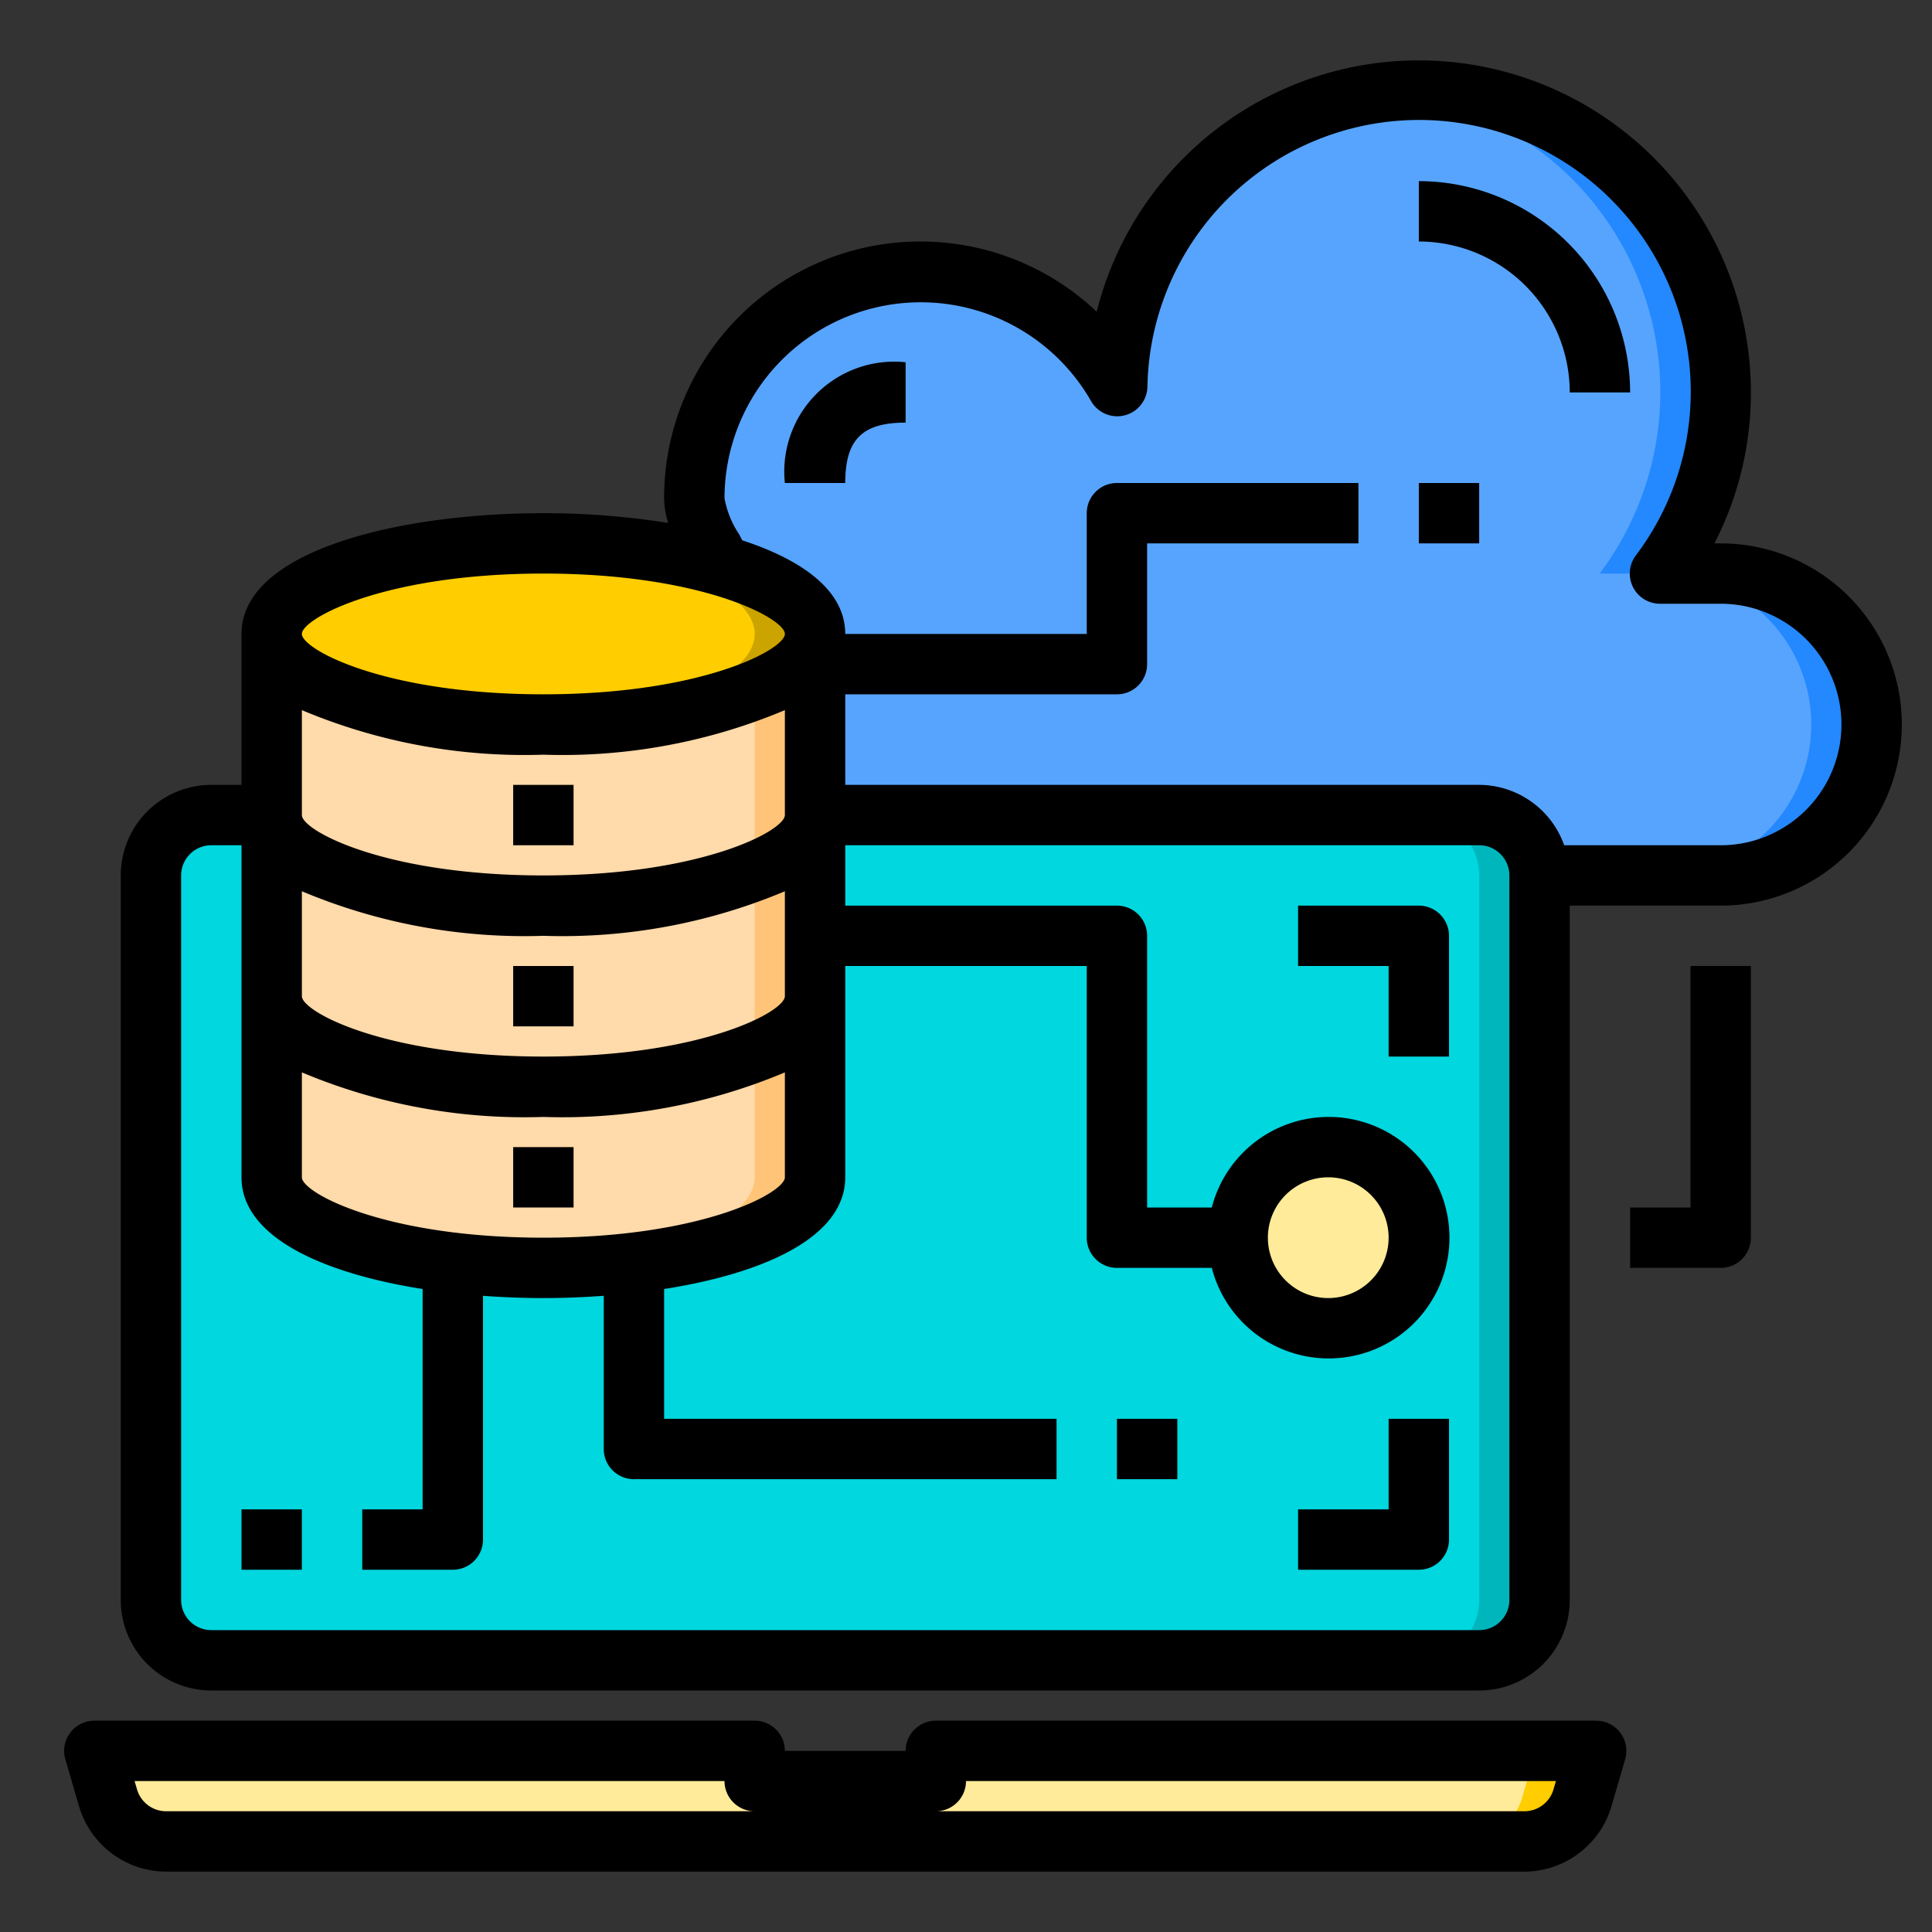 <?xml version="1.0" encoding="UTF-8" standalone="no"?> <svg xmlns="http://www.w3.org/2000/svg" viewBox="0 0 64 64"><rect x="0" y="0" width="64" height="64" fill="#333333" stroke="none"/><g id="operating_system" data-name="operating system"><path d="M57,19a5,5,0,0,1,0,10H23a5,5,0,0,1,0-10h1c-.28-.78-1-1.62-1-2.5a7.495,7.495,0,0,1,14.01-3.71A10,10,0,1,1,54.99,19Z" style="fill:#57a4ff"/><rect x="5" y="27" width="46" height="28" rx="2" ry="2" style="fill:#00d7df"/><path d="M51,29V53a2.006,2.006,0,0,1-2,2H47a2.006,2.006,0,0,0,2-2V29a2.006,2.006,0,0,0-2-2h2A2.006,2.006,0,0,1,51,29Z" style="fill:#00b6bd"/><path d="M57,13a10,10,0,0,1-2.01,6h-2A9.991,9.991,0,0,0,46.02,3.05c.32-.03.65-.05.98-.05A10,10,0,0,1,57,13Z" style="fill:#2488ff"/><path d="M62,24a5,5,0,0,1-5,5H55a5,5,0,0,0,0-10h2A5,5,0,0,1,62,24Z" style="fill:#2488ff"/><path d="M52.88,58l-.46,1.56A2,2,0,0,1,50.5,61H5.5a2,2,0,0,1-1.92-1.44L3.12,58H25v1h6V58Z" style="fill:#ffeb99"/><path d="M52.88,58l-.46,1.56A2,2,0,0,1,50.5,61h-2a2,2,0,0,0,1.92-1.44L50.88,58Z" style="fill:#ffcd00"/><circle cx="44" cy="41" r="3" style="fill:#ffeb99"/><path d="M27,33v6c0,1.31-2.5,2.42-6,2.82a25.09,25.09,0,0,1-6,0c-3.5-.4-6-1.51-6-2.82V33c0,1.66,4.03,3,9,3S27,34.66,27,33Z" style="fill:#ffdaaa"/><path d="M27,31v2c0,1.66-4.03,3-9,3s-9-1.34-9-3V27c0,1.66,4.03,3,9,3s9-1.34,9-3Z" style="fill:#ffdaaa"/><path d="M27,22v5c0,1.66-4.03,3-9,3s-9-1.34-9-3V21c0,1.66,4.03,3,9,3s9-1.34,9-3Z" style="fill:#ffdaaa"/><path d="M23.9,18.74c1.9.54,3.1,1.35,3.1,2.26,0,1.66-4.03,3-9,3s-9-1.34-9-3,4.03-3,9-3A21.808,21.808,0,0,1,23.9,18.74Z" style="fill:#ffcd00"/><path d="M27,33v6c0,1.66-4.03,3-9,3-.36,0-.72-.01-1.07-.02C21.46,41.83,25,40.56,25,39V34.88C26.25,34.37,27,33.71,27,33Z" style="fill:#ffc477"/><path d="M27,27v6c0,.71-.75,1.37-2,1.88v-6C26.25,28.37,27,27.71,27,27Z" style="fill:#ffc477"/><path d="M27,21v6c0,.71-.75,1.37-2,1.88v-6C26.25,22.37,27,21.71,27,21Z" style="fill:#ffc477"/><path d="M27,21c0,1.66-4.03,3-9,3-.34,0-.67-.01-1-.02,4.5-.16,8-1.43,8-2.98s-3.5-2.82-8-2.98c.33-.01.66-.02,1-.02C22.97,18,27,19.34,27,21Z" style="fill:#cca400"/><path d="M52.875,57H31a1,1,0,0,0-1,1H26a1,1,0,0,0-1-1H3.125a1,1,0,0,0-.96,1.28l.455,1.56A3.016,3.016,0,0,0,5.5,62h45a3.016,3.016,0,0,0,2.88-2.16l.455-1.56a1,1,0,0,0-.96-1.28ZM5.5,60a1.006,1.006,0,0,1-.96-.72L4.458,59H24a1,1,0,0,0,1,1Zm45.96-.72a1.006,1.006,0,0,1-.96.72H31a1,1,0,0,0,1-1H51.542Z"/><rect x="17" y="26" width="2" height="2"/><rect x="17" y="32" width="2" height="2"/><rect x="17" y="38" width="2" height="2"/><path d="M57,18h-.208A10.877,10.877,0,0,0,58,13a11,11,0,0,0-21.67-2.674A8.491,8.491,0,0,0,22,16.5a2.93,2.93,0,0,0,.134.824A25.969,25.969,0,0,0,18,17c-4.816,0-10,1.252-10,4v5H7a3,3,0,0,0-3,3V53a3,3,0,0,0,3,3H49a3,3,0,0,0,3-3V30h5a6,6,0,0,0,0-12ZM18,19c5.249,0,8,1.486,8,2s-2.751,2-8,2-8-1.486-8-2S12.751,19,18,19Zm0,22c-5.249,0-8-1.486-8-2V35.524A19.008,19.008,0,0,0,18,37a19.008,19.008,0,0,0,8-1.476V39C26,39.514,23.249,41,18,41ZM10,23.524A19.008,19.008,0,0,0,18,25a19.008,19.008,0,0,0,8-1.476V27c0,.514-2.751,2-8,2s-8-1.486-8-2ZM18,35c-5.249,0-8-1.486-8-2V29.524A19.008,19.008,0,0,0,18,31a19.008,19.008,0,0,0,8-1.476V33C26,33.514,23.249,35,18,35ZM50,53a1,1,0,0,1-1,1H7a1,1,0,0,1-1-1V29a1,1,0,0,1,1-1H8V39c0,1.98,2.694,3.179,6,3.7V50H12v2h3a1,1,0,0,0,1-1V42.925c.664.049,1.335.075,2,.075s1.336-.026,2-.075V48a1,1,0,0,0,1,1H35V47H22V42.7c3.306-.518,6-1.717,6-3.7V32h8v9a1,1,0,0,0,1,1h3.142a4,4,0,1,0,0-2H38V31a1,1,0,0,0-1-1H28V28H49a1,1,0,0,1,1,1ZM42,41a2,2,0,1,1,2,2A2,2,0,0,1,42,41ZM57,28H51.816A3,3,0,0,0,49,26H28V23h9a1,1,0,0,0,1-1V18h7V16H37a1,1,0,0,0-1,1v4H28c0-1.424-1.4-2.444-3.41-3.1-.038-.07-.07-.137-.109-.207A3.124,3.124,0,0,1,24,16.5a6.5,6.5,0,0,1,12.142-3.214,1,1,0,0,0,1.868-.474A9,9,0,1,1,54.189,18.4a1,1,0,0,0,.8,1.6H57a4,4,0,0,1,0,8Z"/><path d="M26,16h2c0-1.439.561-2,2-2V12A3.641,3.641,0,0,0,26,16Z"/><path d="M47,6V8a5.006,5.006,0,0,1,5,5h2A7.008,7.008,0,0,0,47,6Z"/><path d="M56,40H54v2h3a1,1,0,0,0,1-1V32H56Z"/><rect x="8" y="50" width="2" height="2"/><rect x="37" y="47" width="2" height="2"/><rect x="47" y="16" width="2" height="2"/><path d="M47,30H43v2h3v3h2V31A1,1,0,0,0,47,30Z"/><path d="M46,50H43v2h4a1,1,0,0,0,1-1V47H46Z"/></g></svg>
